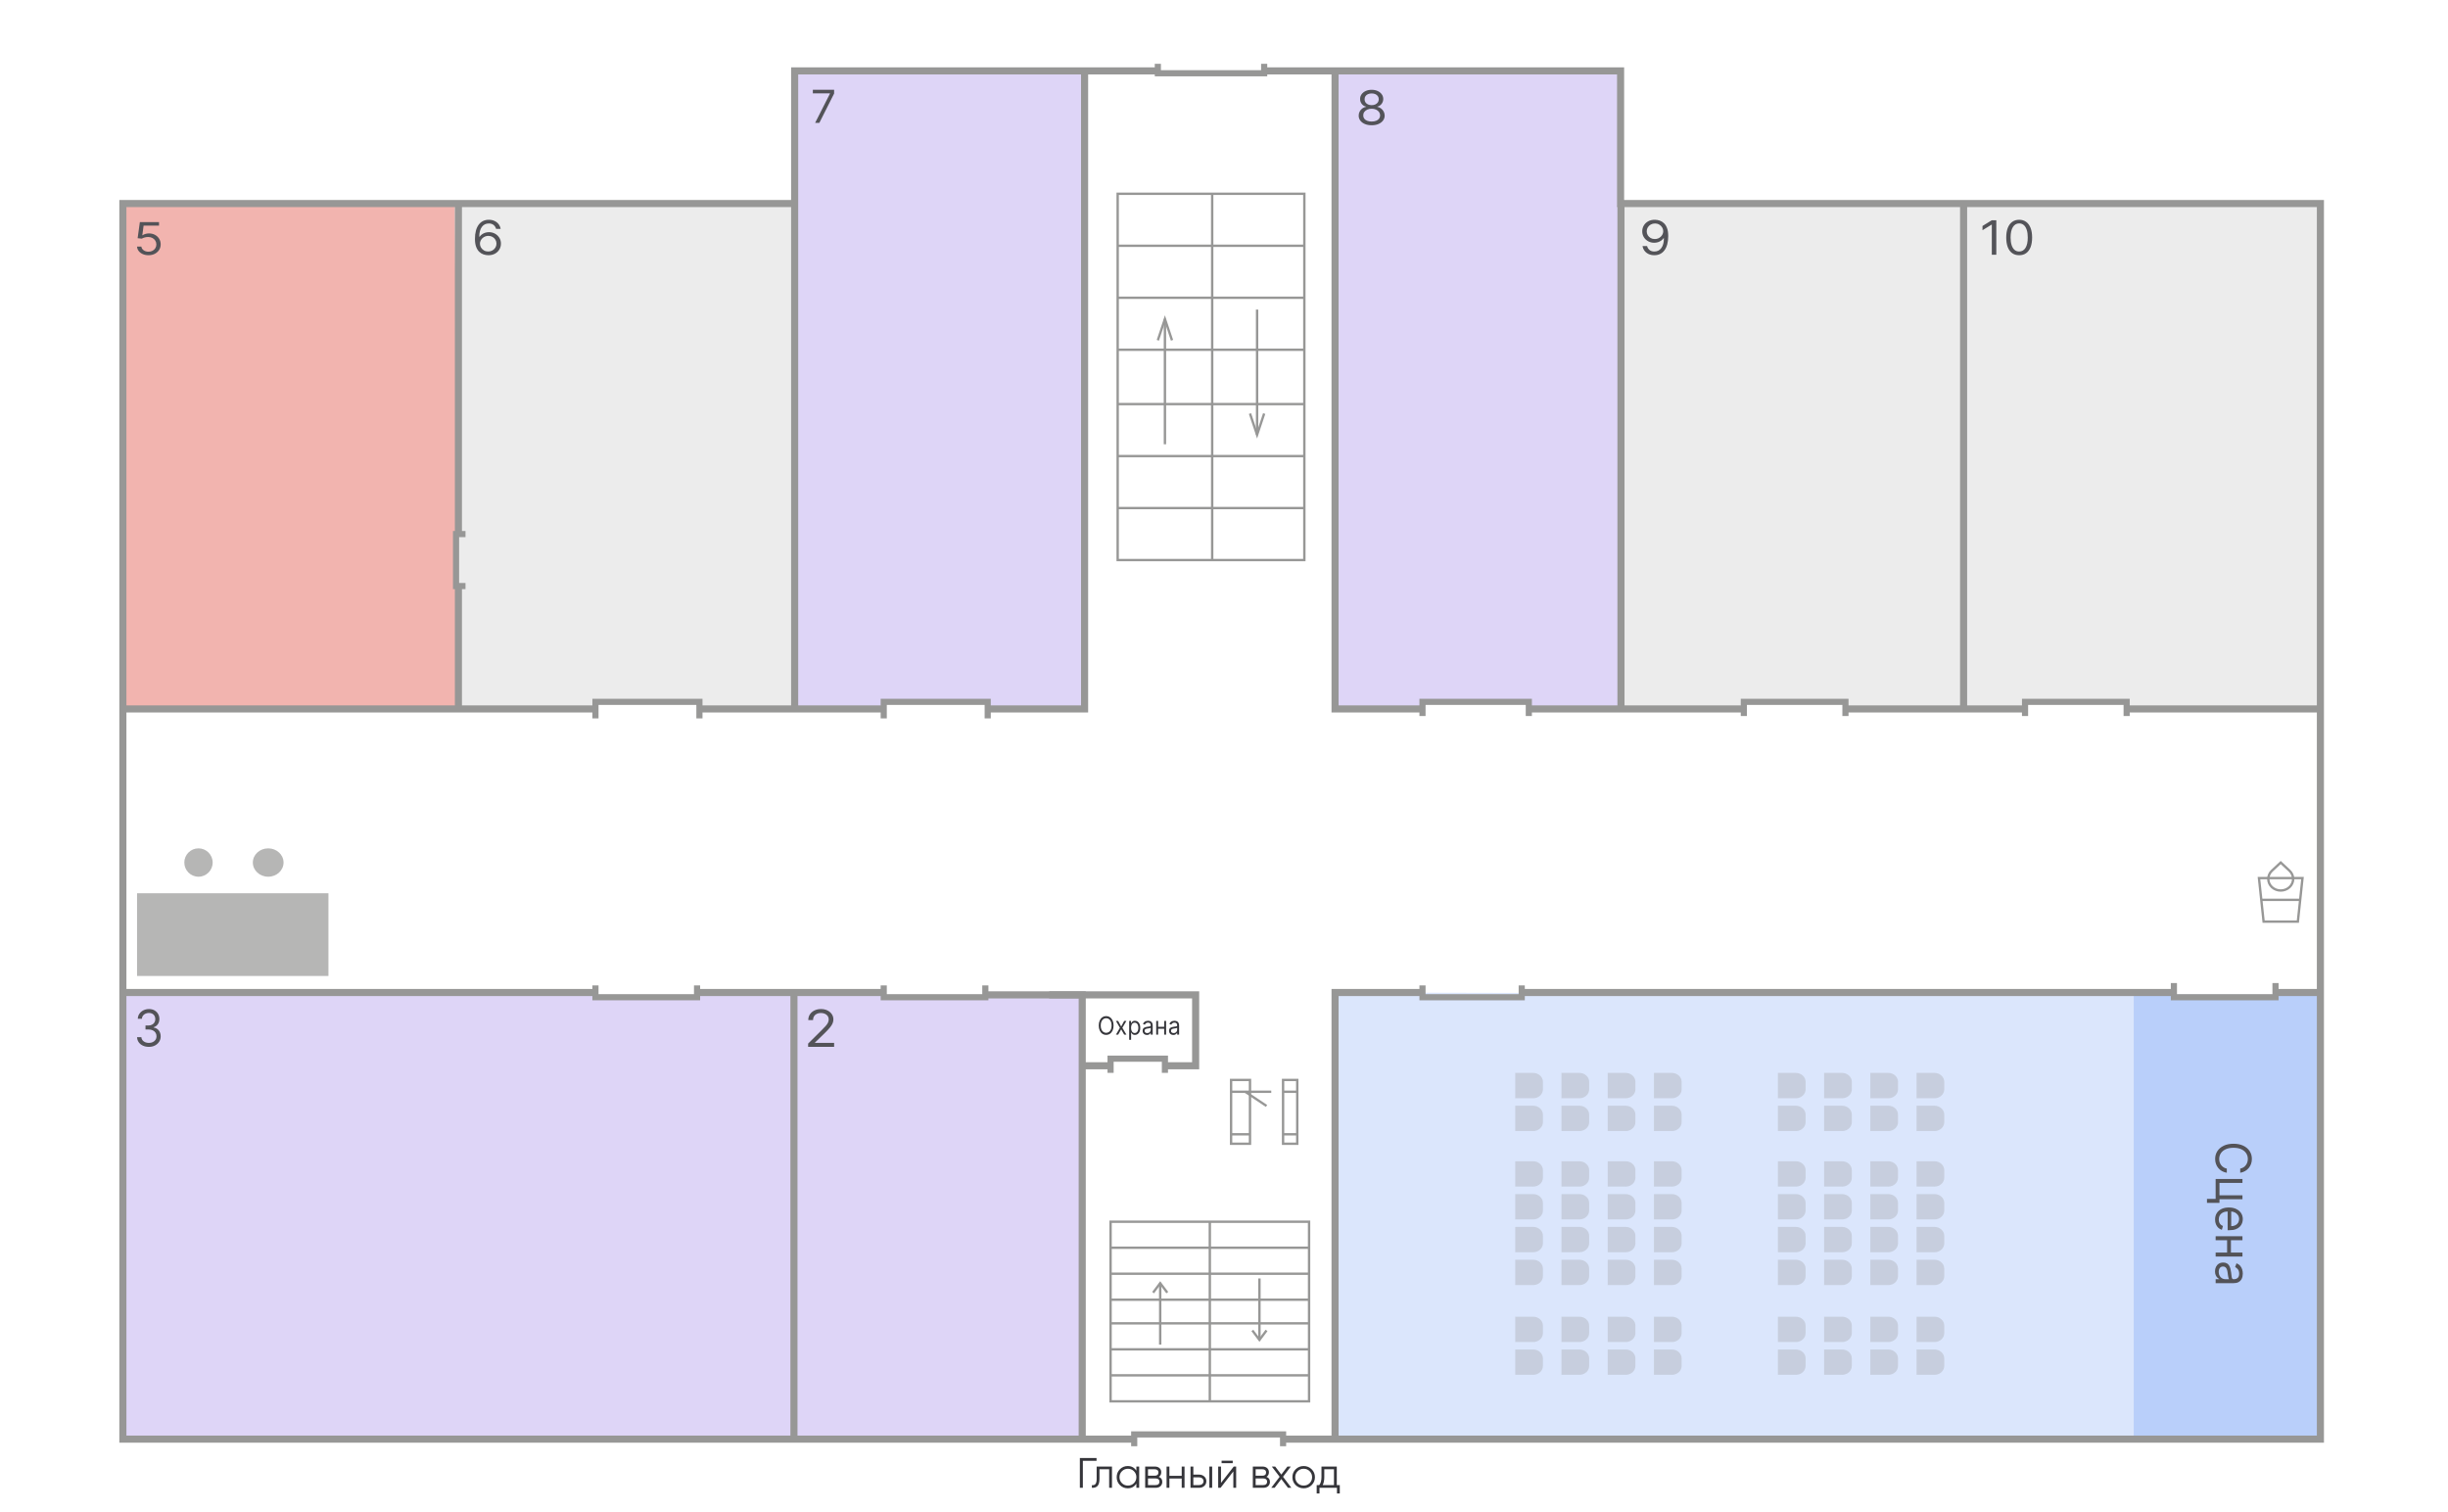 <svg width="1036" height="640" viewBox="0 0 1036 640" fill="none" xmlns="http://www.w3.org/2000/svg">
<path d="M1036 0H0V640H1036V0Z" fill="white"/>
<path opacity="0.6" d="M192.5 87H52V300H194L192.5 87Z" fill="#E9827A"/>
<path opacity="0.5" fill-rule="evenodd" clip-rule="evenodd" d="M565 420L566.5 609L982 610V421L565 420Z" fill="#B9CFFA"/>
<path opacity="0.7" d="M685 30H564L565.5 299H602V297H646.5V299H686.5L685 30Z" fill="#D1C4F4"/>
<path opacity="0.7" d="M459 30H336V299.5H374V297H418V299.5H459V30Z" fill="#D1C4F4"/>
<path opacity="0.7" d="M458 421H52V610H458V421Z" fill="#D1C4F4"/>
<path opacity="0.6" d="M336 87C336 87 197 87 194 87C191 87 194 299.5 194 299.5H251.5V297.5L295.5 298V301H336V87Z" fill="#E0E0DF"/>
<path opacity="0.6" d="M981 87H685L686 299.5H738V297H780.5V300.5H856.5V297H900V300.5H981.5L981 87Z" fill="#E0E0DF"/>
<path d="M981 421H903V609H981V421Z" fill="#B9CFFA"/>
<path d="M194 248V300" stroke="#979796" stroke-width="3" stroke-miterlimit="10"/>
<path d="M644 420H920" stroke="#979796" stroke-width="3" stroke-miterlimit="10"/>
<path d="M962 420H982" stroke="#979796" stroke-width="3" stroke-miterlimit="10"/>
<path d="M374 420H295.5" stroke="#979796" stroke-width="3" stroke-miterlimit="10"/>
<path d="M252.5 420H52" stroke="#979796" stroke-width="3" stroke-miterlimit="10"/>
<path d="M831 300V87" stroke="#979796" stroke-width="3" stroke-miterlimit="10"/>
<path d="M336 420V609" stroke="#979796" stroke-width="3" stroke-miterlimit="10"/>
<path d="M535 27V31H490V27" stroke="#979796" stroke-width="2.6" stroke-miterlimit="10"/>
<path d="M480 612V607H543V612" stroke="#979796" stroke-width="2.6" stroke-miterlimit="10"/>
<path d="M374 304L374 297L418 297L418 304" stroke="#979796" stroke-width="2.6" stroke-miterlimit="10"/>
<path d="M602 303L602 297L647 297L647 303" stroke="#979796" stroke-width="2.6" stroke-miterlimit="10"/>
<path d="M644 417V422H602V417" stroke="#979796" stroke-width="2.6" stroke-miterlimit="10"/>
<path d="M417 417V422H374V417" stroke="#979796" stroke-width="2.6" stroke-miterlimit="10"/>
<path d="M295 417V422H252V417" stroke="#979796" stroke-width="2.6" stroke-miterlimit="10"/>
<path d="M963 416L963 422L920 422L920 416" stroke="#979796" stroke-width="2.6" stroke-miterlimit="10"/>
<path d="M738 303L738 297L781 297L781 303" stroke="#979796" stroke-width="2.6" stroke-miterlimit="10"/>
<path d="M857 303L857 297L900 297L900 303" stroke="#979796" stroke-width="2.6" stroke-miterlimit="10"/>
<path d="M252 304L252 297L296 297L296 304" stroke="#979796" stroke-width="2.6" stroke-miterlimit="10"/>
<path d="M197 248L193 248L193 226L197 226" stroke="#979796" stroke-width="2.6" stroke-miterlimit="10"/>
<path d="M194 227V87" stroke="#979796" stroke-width="3" stroke-miterlimit="10"/>
<path d="M459 30V300H418" stroke="#979796" stroke-width="3" stroke-miterlimit="10"/>
<path d="M252 300H52" stroke="#979796" stroke-width="3" stroke-miterlimit="10"/>
<path d="M374 300H296" stroke="#979796" stroke-width="3" stroke-miterlimit="10"/>
<path d="M565 30V300H602" stroke="#979796" stroke-width="3" stroke-miterlimit="10"/>
<path d="M983 300H901" stroke="#979796" stroke-width="3" stroke-miterlimit="10"/>
<path d="M857 300H781" stroke="#979796" stroke-width="3" stroke-miterlimit="10"/>
<path d="M738 300H647" stroke="#979796" stroke-width="3" stroke-miterlimit="10"/>
<path d="M686 87V300" stroke="#979796" stroke-width="3" stroke-miterlimit="10"/>
<path d="M458 610V421H417" stroke="#979796" stroke-width="3" stroke-miterlimit="10"/>
<path d="M565 609V420H602" stroke="#979796" stroke-width="3" stroke-miterlimit="10"/>
<path d="M493.5 451H506V421H507.5H444" stroke="#979796" stroke-width="3" stroke-miterlimit="10"/>
<path d="M469.5 451H458" stroke="#979796" stroke-width="3" stroke-miterlimit="10"/>
<path d="M470 454L470 448L493 448L493 454" stroke="#979796" stroke-width="2.6" stroke-miterlimit="10"/>
<path d="M535 30H685.838V86.13H982V609H543" stroke="#979796" stroke-width="3" stroke-miterlimit="10"/>
<path d="M479.068 609H52V86.13H336.298M336.298 86.13V30H489.5M336.298 86.13V300" stroke="#979796" stroke-width="3" stroke-miterlimit="10"/>
<path d="M62.848 108C61.953 108 61.148 107.843 60.431 107.528C59.715 107.213 59.141 106.782 58.709 106.233C58.277 105.685 58.041 105.06 58 104.358H59.829C59.9 104.983 60.221 105.5 60.79 105.909C61.364 106.314 62.05 106.516 62.848 106.516C63.488 106.516 64.057 106.384 64.555 106.118C65.058 105.853 65.452 105.489 65.736 105.026C66.026 104.558 66.171 104.03 66.171 103.441C66.171 102.839 66.021 102.301 65.721 101.829C65.426 101.353 65.02 100.977 64.502 100.703C63.983 100.429 63.391 100.29 62.726 100.285C62.248 100.281 61.758 100.346 61.255 100.481C60.751 100.611 60.337 100.78 60.012 100.986L58.244 100.798L59.189 94H67.299V95.484H60.774L60.226 99.557H60.317C60.637 99.332 61.039 99.145 61.521 98.997C62.004 98.849 62.507 98.775 63.03 98.775C63.986 98.775 64.837 98.977 65.584 99.381C66.336 99.782 66.925 100.33 67.352 101.027C67.784 101.724 68 102.52 68 103.414C68 104.295 67.776 105.082 67.329 105.775C66.887 106.462 66.277 107.006 65.5 107.406C64.723 107.802 63.838 108 62.848 108Z" fill="#535358"/>
<path d="M206.61 108C205.949 107.99 205.287 107.876 204.624 107.657C203.963 107.439 203.359 107.07 202.813 106.552C202.267 106.03 201.828 105.324 201.497 104.435C201.165 103.542 201 102.42 201 101.07C201 99.777 201.135 98.632 201.403 97.634C201.67 96.631 202.06 95.788 202.569 95.103C203.078 94.414 203.693 93.891 204.412 93.535C205.136 93.178 205.954 93 206.863 93C207.766 93 208.57 93.164 209.274 93.492C209.983 93.815 210.561 94.267 211.007 94.847C211.454 95.426 211.743 96.094 211.873 96.85H209.951C209.773 96.194 209.426 95.65 208.91 95.217C208.396 94.785 207.714 94.568 206.863 94.568C205.612 94.568 204.627 95.06 203.909 96.044C203.194 97.028 202.833 98.409 202.829 100.186H202.954C203.249 99.782 203.598 99.438 204.002 99.152C204.412 98.862 204.865 98.639 205.358 98.482C205.851 98.326 206.374 98.247 206.925 98.247C207.849 98.247 208.696 98.456 209.462 98.874C210.23 99.288 210.844 99.861 211.306 100.593C211.769 101.32 212 102.154 212 103.095C212 103.998 211.776 104.825 211.33 105.576C210.883 106.322 210.256 106.916 209.447 107.358C208.643 107.795 207.698 108.009 206.61 108ZM206.61 106.431C207.273 106.431 207.865 106.281 208.391 105.982C208.922 105.683 209.339 105.281 209.644 104.777C209.954 104.274 210.108 103.713 210.108 103.095C210.108 102.491 209.958 101.942 209.659 101.448C209.366 100.949 208.958 100.552 208.439 100.257C207.924 99.963 207.335 99.815 206.673 99.815C206.174 99.815 205.71 99.906 205.279 100.086C204.849 100.262 204.471 100.505 204.144 100.814C203.824 101.122 203.572 101.476 203.388 101.876C203.204 102.27 203.112 102.686 203.112 103.123C203.112 103.703 203.262 104.245 203.561 104.749C203.865 105.253 204.281 105.659 204.806 105.968C205.336 106.277 205.939 106.431 206.61 106.431Z" fill="#535358"/>
<path d="M344.96 52L351.244 39.613V39.504H344V38H353V39.586L346.744 52H344.96Z" fill="#535358"/>
<path d="M580.501 53C579.415 53 578.456 52.827 577.624 52.48C576.797 52.128 576.152 51.645 575.688 51.032C575.225 50.414 574.996 49.711 575 48.922C574.996 48.304 575.13 47.734 575.404 47.211C575.678 46.684 576.051 46.244 576.526 45.892C577.006 45.536 577.539 45.31 578.13 45.215V45.129C577.355 44.949 576.739 44.557 576.28 43.953C575.822 43.344 575.596 42.653 575.601 41.878C575.596 41.137 575.805 40.474 576.226 39.889C576.647 39.305 577.226 38.844 577.963 38.506C578.707 38.169 579.552 38 580.501 38C581.438 38 582.276 38.169 583.012 38.506C583.751 38.844 584.33 39.305 584.751 39.889C585.178 40.474 585.394 41.137 585.399 41.878C585.394 42.653 585.159 43.344 584.697 43.953C584.238 44.557 583.63 44.949 582.871 45.129V45.215C583.455 45.31 583.983 45.536 584.451 45.892C584.92 46.244 585.294 46.684 585.573 47.211C585.852 47.734 585.994 48.304 586 48.922C585.994 49.711 585.758 50.414 585.289 51.032C584.825 51.645 584.18 52.128 583.353 52.48C582.531 52.827 581.581 53 580.501 53ZM580.501 51.432C581.232 51.432 581.865 51.325 582.397 51.111C582.929 50.897 583.34 50.595 583.63 50.205C583.919 49.816 584.066 49.359 584.072 48.837C584.066 48.285 583.908 47.798 583.598 47.375C583.286 46.952 582.863 46.619 582.326 46.377C581.794 46.135 581.186 46.013 580.501 46.013C579.81 46.013 579.194 46.135 578.651 46.377C578.115 46.619 577.689 46.952 577.379 47.375C577.073 47.798 576.924 48.285 576.929 48.837C576.924 49.359 577.063 49.816 577.347 50.205C577.637 50.595 578.051 50.897 578.587 51.111C579.125 51.325 579.763 51.432 580.501 51.432ZM580.501 44.502C581.079 44.502 581.594 44.397 582.041 44.188C582.493 43.979 582.85 43.687 583.108 43.311C583.366 42.936 583.497 42.496 583.503 41.992C583.497 41.498 583.369 41.068 583.116 40.702C582.863 40.331 582.512 40.046 582.065 39.846C581.617 39.642 581.095 39.54 580.501 39.54C579.894 39.54 579.365 39.642 578.912 39.846C578.459 40.046 578.109 40.331 577.861 40.702C577.614 41.068 577.492 41.498 577.497 41.992C577.492 42.496 577.616 42.936 577.869 43.311C578.128 43.687 578.482 43.979 578.936 44.188C579.389 44.397 579.91 44.502 580.501 44.502Z" fill="#535358"/>
<path d="M700.389 93.001C701.052 93.005 701.714 93.119 702.375 93.343C703.038 93.566 703.642 93.937 704.188 94.455C704.735 94.968 705.173 95.669 705.504 96.558C705.835 97.447 706 98.561 706 99.901C706 101.199 705.863 102.351 705.59 103.359C705.323 104.362 704.933 105.208 704.424 105.897C703.919 106.586 703.305 107.109 702.581 107.465C701.86 107.822 701.046 108 700.138 108C699.233 108 698.428 107.838 697.718 107.515C697.015 107.187 696.436 106.733 695.985 106.154C695.538 105.569 695.252 104.892 695.125 104.122H697.049C697.222 104.792 697.567 105.346 698.081 105.783C698.601 106.215 699.286 106.432 700.138 106.432C701.383 106.432 702.365 105.94 703.084 104.956C703.81 103.972 704.172 102.582 704.172 100.785H704.046C703.751 101.185 703.402 101.529 702.998 101.819C702.594 102.109 702.144 102.332 701.65 102.489C701.157 102.646 700.631 102.724 700.074 102.724C699.15 102.724 698.301 102.518 697.529 102.104C696.763 101.686 696.147 101.113 695.686 100.386C695.229 99.654 695 98.818 695 97.877C695 96.983 695.22 96.166 695.661 95.425C696.109 94.678 696.733 94.084 697.536 93.642C698.346 93.2 699.296 92.987 700.389 93.001ZM700.389 94.569C699.728 94.569 699.131 94.719 698.601 95.018C698.076 95.313 697.657 95.712 697.348 96.216C697.043 96.715 696.891 97.269 696.891 97.877C696.891 98.485 697.038 99.039 697.332 99.538C697.631 100.032 698.038 100.427 698.553 100.721C699.074 101.011 699.665 101.156 700.326 101.156C700.825 101.156 701.291 101.068 701.721 100.892C702.152 100.712 702.527 100.467 702.848 100.158C703.174 99.844 703.429 99.49 703.613 99.096C703.796 98.697 703.888 98.281 703.888 97.848C703.888 97.278 703.735 96.743 703.432 96.244C703.131 95.745 702.717 95.341 702.187 95.032C701.66 94.724 701.062 94.569 700.389 94.569Z" fill="#535358"/>
<path d="M844.847 93.2V107.8H842.939V95.053H842.848L839 97.42V95.624L842.939 93.2H844.847ZM854.521 108C853.361 108 852.374 107.708 851.558 107.123C850.742 106.534 850.119 105.681 849.687 104.564C849.258 103.442 849.042 102.087 849.042 100.5C849.042 98.922 849.258 97.575 849.687 96.458C850.124 95.336 850.75 94.481 851.566 93.891C852.386 93.297 853.372 93 854.521 93C855.669 93 856.652 93.297 857.468 93.891C858.288 94.481 858.915 95.336 859.346 96.458C859.782 97.575 860 98.922 860 100.5C860 102.087 859.784 103.442 859.354 104.564C858.923 105.681 858.3 106.534 857.484 107.123C856.668 107.708 855.681 108 854.521 108ZM854.521 106.431C855.669 106.431 856.562 105.918 857.199 104.892C857.835 103.865 858.153 102.401 858.153 100.5C858.153 99.236 858.007 98.159 857.714 97.27C857.427 96.382 857.012 95.704 856.467 95.239C855.929 94.773 855.28 94.54 854.521 94.54C853.382 94.54 852.492 95.06 851.85 96.101C851.21 97.137 850.888 98.604 850.888 100.5C850.888 101.764 851.033 102.838 851.319 103.722C851.607 104.606 852.02 105.279 852.559 105.74C853.102 106.201 853.757 106.431 854.521 106.431Z" fill="#535358"/>
<path d="M63.014 443C62.063 443 61.216 442.828 60.471 442.482C59.731 442.138 59.143 441.659 58.706 441.046C58.274 440.427 58.038 439.71 58 438.894H59.816C59.854 439.395 60.017 439.829 60.305 440.194C60.594 440.554 60.971 440.832 61.437 441.031C61.903 441.228 62.419 441.326 62.986 441.326C63.62 441.326 64.182 441.21 64.671 440.977C65.161 440.744 65.546 440.419 65.824 440.004C66.103 439.588 66.242 439.106 66.242 438.559C66.242 437.986 66.108 437.481 65.839 437.045C65.57 436.604 65.176 436.26 64.657 436.012C64.138 435.763 63.504 435.638 62.755 435.638H61.573V433.966H62.755C63.341 433.966 63.855 433.854 64.297 433.63C64.744 433.408 65.092 433.093 65.341 432.688C65.596 432.283 65.723 431.806 65.723 431.259C65.723 430.731 65.613 430.272 65.392 429.882C65.171 429.491 64.859 429.187 64.455 428.969C64.057 428.751 63.586 428.642 63.043 428.642C62.534 428.642 62.054 428.742 61.602 428.939C61.156 429.131 60.791 429.413 60.507 429.782C60.224 430.147 60.07 430.589 60.046 431.106H58.317C58.346 430.29 58.579 429.576 59.016 428.962C59.453 428.343 60.024 427.862 60.73 427.516C61.441 427.172 62.222 427 63.072 427C63.985 427 64.768 427.194 65.421 427.586C66.074 427.97 66.576 428.481 66.927 429.113C67.277 429.748 67.452 430.432 67.452 431.167C67.452 432.044 67.234 432.792 66.797 433.41C66.365 434.029 65.776 434.457 65.032 434.696V434.817C65.964 434.979 66.691 435.398 67.215 436.073C67.738 436.742 68 437.57 68 438.559C68 439.406 67.782 440.166 67.344 440.841C66.912 441.51 66.321 442.037 65.572 442.421C64.823 442.807 63.97 443 63.014 443Z" fill="#535358"/>
<path d="M342 443V441.612L347.755 435.909C348.431 435.241 348.987 434.66 349.423 434.167C349.862 433.669 350.185 433.201 350.394 432.765C350.61 432.323 350.718 431.86 350.718 431.377C350.718 430.822 350.57 430.341 350.275 429.936C349.986 429.53 349.588 429.216 349.083 428.996C348.578 428.775 348.011 428.664 347.38 428.664C346.711 428.664 346.127 428.79 345.626 429.042C345.132 429.288 344.75 429.635 344.477 430.083C344.211 430.53 344.077 431.053 344.077 431.655H342.067C342.067 430.73 342.303 429.918 342.774 429.219C343.246 428.52 343.886 427.976 344.699 427.585C345.516 427.195 346.433 427 347.449 427C348.471 427 349.375 427.195 350.165 427.585C350.954 427.976 351.572 428.502 352.021 429.166C352.469 429.828 352.694 430.565 352.694 431.377C352.694 431.957 352.577 432.526 352.344 433.081C352.118 433.63 351.72 434.244 351.153 434.922C350.59 435.596 349.81 436.417 348.811 437.389L344.894 441.18V441.304H353V443H342Z" fill="#535358"/>
<path d="M948.066 496.281V494.519C948.593 494.414 949.055 494.232 949.455 493.971C949.854 493.715 950.188 493.402 950.459 493.033C950.735 492.668 950.941 492.263 951.08 491.817C951.218 491.373 951.287 490.908 951.287 490.425C951.287 489.543 951.055 488.745 950.592 488.029C950.13 487.319 949.448 486.753 948.546 486.33C947.644 485.914 946.539 485.705 945.228 485.705C943.919 485.705 942.812 485.914 941.912 486.33C941.01 486.753 940.328 487.319 939.865 488.029C939.402 488.745 939.171 489.543 939.171 490.425C939.171 490.908 939.24 491.373 939.377 491.817C939.515 492.263 939.72 492.668 939.991 493.033C940.267 493.402 940.604 493.715 941.003 493.971C941.406 494.232 941.87 494.414 942.392 494.519V496.281C941.618 496.148 940.926 495.906 940.316 495.556C939.705 495.205 939.186 494.769 938.757 494.248C938.334 493.726 938.011 493.141 937.789 492.493C937.567 491.849 937.456 491.159 937.456 490.425C937.456 489.184 937.772 488.08 938.403 487.112C939.032 486.146 939.929 485.386 941.091 484.831C942.254 484.278 943.633 484 945.228 484C946.824 484 948.203 484.278 949.365 484.831C950.528 485.386 951.424 486.146 952.055 487.112C952.686 488.08 953 489.184 953 490.425C953 491.159 952.889 491.849 952.668 492.493C952.446 493.141 952.121 493.726 951.692 494.248C951.269 494.769 950.753 495.205 950.142 495.556C949.535 495.906 948.844 496.148 948.066 496.281ZM949.011 507.487H939.289V509.021H934V507.345H937.664V498.901H949.011V500.579H939.289V505.809H949.011V507.487ZM937.427 516.065C937.427 515.013 937.668 514.105 938.151 513.342C938.639 512.585 939.318 511.999 940.19 511.588C941.067 511.179 942.086 510.976 943.249 510.976C944.411 510.976 945.436 511.179 946.321 511.588C947.214 511.999 947.908 512.572 948.406 513.307C948.907 514.047 949.159 514.909 949.159 515.895C949.159 516.463 949.061 517.024 948.864 517.578C948.666 518.133 948.346 518.637 947.903 519.093C947.465 519.547 946.884 519.91 946.16 520.179C945.436 520.449 944.545 520.584 943.485 520.584H942.746V512.17H944.254V518.879C944.894 518.879 945.465 518.755 945.967 518.509C946.47 518.268 946.866 517.922 947.157 517.472C947.447 517.027 947.593 516.5 947.593 515.895C947.593 515.225 947.42 514.648 947.075 514.159C946.735 513.677 946.292 513.305 945.746 513.044C945.199 512.783 944.614 512.654 943.988 512.654H942.982C942.126 512.654 941.4 512.795 940.804 513.079C940.212 513.368 939.762 513.769 939.452 514.281C939.146 514.792 938.993 515.388 938.993 516.065C938.993 516.505 939.058 516.904 939.186 517.259C939.318 517.618 939.515 517.929 939.777 518.19C940.042 518.451 940.372 518.652 940.766 518.793L940.294 520.414C939.723 520.243 939.22 519.956 938.787 519.554C938.358 519.151 938.023 518.654 937.781 518.062C937.545 517.469 937.427 516.804 937.427 516.065ZM944.135 530.441H942.51V524.415H944.135V530.441ZM949.011 524.813H937.664V523.136H949.011V524.813ZM949.011 531.721H937.664V530.045H949.011V531.721ZM937.397 537.997C937.397 537.304 937.533 536.677 937.804 536.114C938.079 535.55 938.476 535.102 938.993 534.77C939.515 534.438 940.146 534.272 940.885 534.272C941.534 534.272 942.062 534.395 942.466 534.642C942.874 534.888 943.194 535.218 943.426 535.63C943.658 536.042 943.83 536.498 943.943 536.994C944.061 537.496 944.155 538.001 944.224 538.508C944.313 539.172 944.379 539.71 944.423 540.121C944.473 540.539 944.554 540.842 944.667 541.031C944.781 541.226 944.977 541.323 945.258 541.323H945.317C946.046 541.323 946.613 541.131 947.017 540.747C947.42 540.367 947.622 539.792 947.622 539.02C947.622 538.22 947.44 537.591 947.075 537.137C946.711 536.682 946.322 536.361 945.909 536.177L946.499 534.585C947.188 534.87 947.726 535.249 948.11 535.722C948.499 536.201 948.77 536.722 948.922 537.286C949.08 537.854 949.159 538.413 949.159 538.963C949.159 539.313 949.115 539.716 949.026 540.172C948.942 540.631 948.767 541.074 948.501 541.501C948.236 541.931 947.834 542.289 947.298 542.573C946.761 542.857 946.041 543 945.141 543H937.664V541.323H939.201V541.238C938.954 541.123 938.69 540.934 938.41 540.668C938.129 540.404 937.891 540.051 937.694 539.61C937.496 539.169 937.397 538.631 937.397 537.997ZM938.964 538.252C938.964 538.916 939.1 539.475 939.371 539.929C939.642 540.389 939.991 540.736 940.42 540.968C940.848 541.204 941.299 541.323 941.772 541.323H943.367C943.279 541.252 943.197 541.095 943.124 540.854C943.054 540.616 942.993 540.341 942.939 540.029C942.889 539.722 942.845 539.421 942.806 539.126C942.771 538.837 942.741 538.602 942.717 538.423C942.657 537.988 942.562 537.579 942.428 537.201C942.3 536.826 942.106 536.524 941.845 536.291C941.588 536.063 941.239 535.95 940.796 535.95C940.19 535.95 939.732 536.166 939.422 536.596C939.116 537.032 938.964 537.584 938.964 538.252Z" fill="#535358"/>
<path d="M464.063 617V618.186H458.267V629.589H457V617H464.063ZM470.593 620.597V629.589H469.397V621.747H465.305V625.759C465.305 627.256 465.014 628.288 464.436 628.851C463.869 629.415 463.084 629.66 462.082 629.589V628.474C462.768 628.545 463.276 628.384 463.602 627.989C463.94 627.592 464.109 626.849 464.109 625.759V620.597H470.593ZM480.913 620.597H482.108V629.589H480.913V627.827C480.079 629.145 478.86 629.805 477.254 629.805C475.962 629.805 474.857 629.349 473.939 628.437C473.034 627.528 472.582 626.413 472.582 625.092C472.582 623.774 473.034 622.659 473.939 621.747C474.857 620.837 475.962 620.382 477.254 620.382C478.86 620.382 480.079 621.041 480.913 622.36V620.597ZM474.81 627.629C475.498 628.312 476.343 628.653 477.345 628.653C478.347 628.653 479.193 628.312 479.881 627.629C480.568 626.933 480.913 626.087 480.913 625.092C480.913 624.097 480.568 623.259 479.881 622.575C479.193 621.879 478.347 621.531 477.345 621.531C476.343 621.531 475.498 621.879 474.81 622.575C474.121 623.259 473.776 624.097 473.776 625.092C473.776 626.087 474.121 626.933 474.81 627.629ZM490.399 624.967C491.388 625.327 491.884 626.028 491.884 627.072C491.884 627.802 491.635 628.408 491.141 628.888C490.658 629.356 489.957 629.589 489.039 629.589H484.639V620.597H488.678C489.559 620.597 490.241 620.825 490.724 621.281C491.208 621.725 491.448 622.299 491.448 623.007C491.448 623.906 491.099 624.56 490.399 624.967ZM488.678 621.747H485.834V624.482H488.678C489.728 624.482 490.253 624.014 490.253 623.078C490.253 622.659 490.115 622.335 489.836 622.107C489.572 621.867 489.185 621.747 488.678 621.747ZM489.039 628.437C489.572 628.437 489.976 628.312 490.253 628.06C490.544 627.809 490.688 627.455 490.688 626.999C490.688 626.58 490.544 626.251 490.253 626.011C489.976 625.759 489.572 625.633 489.039 625.633H485.834V628.437H489.039ZM500.105 620.597H501.301V629.589H500.105V625.668H494.89V629.589H493.694V620.597H494.89V624.518H500.105V620.597ZM507.506 624.014C508.35 624.014 509.063 624.278 509.643 624.805C510.233 625.32 510.529 625.986 510.529 626.802C510.529 627.616 510.233 628.288 509.643 628.817C509.063 629.332 508.35 629.589 507.506 629.589H503.829V620.597H505.024V624.014H507.506ZM511.798 620.597H512.992V629.589H511.798V620.597ZM507.506 628.437C508.012 628.437 508.441 628.288 508.792 627.989C509.153 627.689 509.335 627.293 509.335 626.802C509.335 626.31 509.153 625.915 508.792 625.614C508.441 625.315 508.012 625.165 507.506 625.165H505.024V628.437H507.506ZM516.986 619.159V618.115H521.695V619.159H516.986ZM522.129 620.597H523.144V629.589H521.949V622.666L516.552 629.589H515.538V620.597H516.732V627.521L522.129 620.597ZM535.959 624.967C536.949 625.327 537.443 626.028 537.443 627.072C537.443 627.802 537.196 628.408 536.7 628.888C536.219 629.356 535.518 629.589 534.6 629.589H530.2V620.597H534.237C535.118 620.597 535.802 620.825 536.285 621.281C536.767 621.725 537.009 622.299 537.009 623.007C537.009 623.906 536.658 624.56 535.959 624.967ZM534.237 621.747H531.394V624.482H534.237C535.288 624.482 535.814 624.014 535.814 623.078C535.814 622.659 535.676 622.335 535.397 622.107C535.131 621.867 534.745 621.747 534.237 621.747ZM534.6 628.437C535.131 628.437 535.535 628.312 535.814 628.06C536.103 627.809 536.248 627.455 536.248 626.999C536.248 626.58 536.103 626.251 535.814 626.011C535.535 625.759 535.131 625.633 534.6 625.633H531.394V628.437H534.6ZM546.508 629.589H545.077L542.252 625.884L539.426 629.589H537.995L541.546 624.931L538.231 620.597H539.661L542.252 623.996L544.841 620.597H546.272L542.977 624.931L546.508 629.589ZM555.085 628.457C554.167 629.356 553.044 629.805 551.716 629.805C550.388 629.805 549.26 629.356 548.33 628.457C547.412 627.545 546.953 626.423 546.953 625.092C546.953 623.762 547.412 622.647 548.33 621.747C549.26 620.837 550.388 620.382 551.716 620.382C553.044 620.382 554.167 620.837 555.085 621.747C556.015 622.647 556.479 623.762 556.479 625.092C556.479 626.423 556.015 627.545 555.085 628.457ZM549.181 627.629C549.87 628.312 550.714 628.653 551.716 628.653C552.718 628.653 553.564 628.312 554.253 627.629C554.939 626.933 555.284 626.087 555.284 625.092C555.284 624.097 554.939 623.259 554.253 622.575C553.564 621.879 552.718 621.531 551.716 621.531C550.714 621.531 549.87 621.879 549.181 622.575C548.493 623.259 548.148 624.097 548.148 625.092C548.148 626.087 548.493 626.933 549.181 627.629ZM565.734 628.437H567V632H565.805V629.589H558.417V632H557.22V628.437H558.325C558.94 627.636 559.249 626.501 559.249 625.038V620.597H565.734V628.437ZM559.774 628.437H564.537V621.747H560.445V625.038C560.445 626.418 560.221 627.55 559.774 628.437Z" fill="#35353A"/>
<path d="M471.265 433.967C471.265 434.781 471.13 435.485 470.859 436.079C470.589 436.671 470.218 437.129 469.748 437.451C469.276 437.772 468.737 437.934 468.132 437.934C467.527 437.934 466.989 437.772 466.518 437.451C466.046 437.129 465.676 436.671 465.405 436.079C465.135 435.485 465 434.781 465 433.967C465 433.152 465.135 432.449 465.405 431.855C465.676 431.262 466.046 430.805 466.518 430.483C466.989 430.161 467.527 430 468.132 430C468.737 430 469.276 430.161 469.748 430.483C470.218 430.805 470.589 431.262 470.859 431.855C471.13 432.449 471.265 433.152 471.265 433.967ZM470.434 433.967C470.434 433.299 470.331 432.734 470.125 432.274C469.922 431.814 469.646 431.466 469.297 431.23C468.95 430.993 468.562 430.875 468.132 430.875C467.702 430.875 467.313 430.993 466.964 431.23C466.617 431.466 466.341 431.814 466.136 432.274C465.933 432.734 465.831 433.299 465.831 433.967C465.831 434.635 465.933 435.2 466.136 435.66C466.341 436.12 466.617 436.468 466.964 436.704C467.313 436.94 467.702 437.059 468.132 437.059C468.562 437.059 468.95 436.94 469.297 436.704C469.646 436.468 469.922 436.12 470.125 435.66C470.331 435.2 470.434 434.635 470.434 433.967ZM473.209 432.036L474.484 434.404L475.759 432.036L476.702 432.036L474.983 434.932L476.702 437.828L475.759 437.828L474.484 435.581L473.209 437.828L472.266 437.828L473.957 434.932L472.266 432.036L473.209 432.036ZM477.869 440V432.036L478.659 432.036V432.956L478.756 432.956C478.816 432.856 478.899 432.728 479.005 432.571C479.114 432.413 479.269 432.273 479.47 432.149C479.673 432.024 479.948 431.961 480.295 431.961C480.742 431.961 481.138 432.083 481.48 432.327C481.822 432.57 482.089 432.916 482.28 433.364C482.472 433.811 482.568 434.339 482.568 434.947C482.568 435.56 482.472 436.092 482.28 436.542C482.089 436.99 481.823 437.337 481.483 437.583C481.143 437.827 480.752 437.949 480.308 437.949C479.966 437.949 479.692 437.887 479.487 437.764C479.281 437.639 479.124 437.496 479.012 437.338C478.902 437.177 478.816 437.044 478.756 436.938L478.687 436.938V440L477.869 440ZM478.673 434.932C478.673 435.37 478.732 435.756 478.85 436.09C478.968 436.421 479.139 436.682 479.365 436.87C479.592 437.056 479.87 437.15 480.198 437.15C480.54 437.15 480.825 437.051 481.053 436.855C481.285 436.657 481.457 436.39 481.573 436.056C481.69 435.719 481.75 435.344 481.75 434.932C481.75 434.525 481.693 434.158 481.577 433.831C481.464 433.501 481.292 433.241 481.06 433.051C480.832 432.857 480.544 432.76 480.198 432.76C479.865 432.76 479.586 432.852 479.359 433.035C479.133 433.216 478.961 433.47 478.846 433.797C478.73 434.121 478.673 434.5 478.673 434.932ZM485.381 437.964C485.044 437.964 484.738 437.895 484.463 437.757C484.188 437.616 483.97 437.413 483.809 437.15C483.647 436.883 483.566 436.561 483.566 436.184C483.566 435.852 483.626 435.583 483.746 435.377C483.866 435.169 484.027 435.005 484.228 434.887C484.429 434.769 484.65 434.681 484.893 434.623C485.138 434.562 485.384 434.515 485.631 434.48C485.954 434.435 486.216 434.4 486.418 434.378C486.621 434.352 486.769 434.311 486.862 434.254C486.956 434.196 487.003 434.095 487.003 433.952V433.921C487.003 433.55 486.91 433.26 486.722 433.054C486.537 432.848 486.258 432.745 485.881 432.745C485.49 432.745 485.184 432.838 484.962 433.024C484.74 433.21 484.585 433.409 484.495 433.62L483.719 433.318C483.857 432.966 484.042 432.692 484.273 432.496C484.507 432.298 484.761 432.16 485.035 432.081C485.313 432.001 485.585 431.961 485.853 431.961C486.024 431.961 486.22 431.984 486.442 432.029C486.666 432.071 486.882 432.161 487.09 432.297C487.3 432.432 487.475 432.637 487.614 432.911C487.752 433.185 487.822 433.552 487.822 434.012V437.828L487.003 437.828V437.044L486.961 437.044C486.906 437.169 486.814 437.304 486.684 437.447C486.556 437.59 486.383 437.712 486.168 437.813C485.953 437.913 485.691 437.964 485.381 437.964ZM485.507 437.164C485.83 437.164 486.103 437.095 486.325 436.957C486.549 436.819 486.717 436.64 486.83 436.421C486.946 436.203 487.003 435.973 487.003 435.731V434.917C486.968 434.962 486.893 435.004 486.775 435.042C486.66 435.077 486.525 435.109 486.373 435.136C486.223 435.161 486.076 435.184 485.933 435.203C485.792 435.221 485.678 435.236 485.59 435.249C485.377 435.279 485.178 435.328 484.994 435.396C484.811 435.461 484.663 435.56 484.55 435.694C484.44 435.825 484.384 436.003 484.384 436.229C484.384 436.539 484.489 436.772 484.7 436.931C484.912 437.087 485.181 437.164 485.507 437.164ZM492.876 434.525V435.354L489.937 435.354V434.525L492.876 434.525ZM490.132 432.036V437.828L489.314 437.828V432.036L490.132 432.036ZM493.5 432.036V437.828L492.682 437.828V432.036L493.5 432.036ZM496.56 437.964C496.222 437.964 495.916 437.895 495.642 437.757C495.367 437.616 495.149 437.413 494.987 437.15C494.825 436.883 494.744 436.561 494.744 436.184C494.744 435.852 494.805 435.583 494.924 435.377C495.045 435.169 495.205 435.005 495.406 434.887C495.607 434.769 495.828 434.681 496.071 434.623C496.316 434.562 496.562 434.515 496.809 434.48C497.133 434.435 497.396 434.4 497.597 434.378C497.8 434.352 497.947 434.311 498.04 434.254C498.134 434.196 498.182 434.095 498.182 433.952V433.921C498.182 433.55 498.089 433.26 497.901 433.054C497.717 432.848 497.436 432.745 497.059 432.745C496.669 432.745 496.363 432.838 496.141 433.024C495.919 433.21 495.763 433.409 495.673 433.62L494.897 433.318C495.035 432.966 495.22 432.692 495.451 432.496C495.684 432.298 495.939 432.16 496.214 432.081C496.491 432.001 496.763 431.961 497.031 431.961C497.202 431.961 497.398 431.984 497.62 432.029C497.844 432.071 498.061 432.161 498.268 432.297C498.479 432.432 498.653 432.637 498.792 432.911C498.93 433.185 499 433.552 499 434.012V437.828L498.182 437.828V437.044L498.14 437.044C498.085 437.169 497.992 437.304 497.863 437.447C497.734 437.59 497.561 437.712 497.346 437.813C497.132 437.913 496.869 437.964 496.56 437.964ZM496.685 437.164C497.009 437.164 497.281 437.095 497.503 436.957C497.727 436.819 497.896 436.64 498.009 436.421C498.124 436.203 498.182 435.973 498.182 435.731V434.917C498.147 434.962 498.071 435.004 497.953 435.042C497.838 435.077 497.704 435.109 497.551 435.136C497.401 435.161 497.255 435.184 497.111 435.203C496.97 435.221 496.856 435.236 496.768 435.249C496.555 435.279 496.357 435.328 496.172 435.396C495.989 435.461 495.842 435.56 495.728 435.694C495.617 435.825 495.562 436.003 495.562 436.229C495.562 436.539 495.668 436.772 495.878 436.931C496.09 437.087 496.359 437.164 496.685 437.164Z" fill="#35353A"/>
<g opacity="0.7">
<path d="M139 378H58V413H139V378Z" fill="#979796"/>
<path d="M84 371C87.313 371 90 368.313 90 365.001C90 361.687 87.313 359 84 359C80.685 359 78 361.687 78 365.001C78 368.313 80.685 371 84 371Z" fill="#979796"/>
<path d="M113.501 371C117.091 371 120 368.313 120 365.001C120 361.687 117.091 359 113.501 359C109.911 359 107 361.687 107 365.001C107 368.313 109.911 371 113.501 371Z" fill="#979796"/>
</g>
<path d="M529 457H521V484H529V457Z" stroke="#979796" stroke-miterlimit="10"/>
<path d="M538 462H521" stroke="#979796" stroke-miterlimit="10"/>
<path d="M536 468L527 462" stroke="#979796" stroke-miterlimit="10"/>
<path d="M529 480H521" stroke="#979796" stroke-miterlimit="10"/>
<path d="M549 457H543V484H549V457Z" stroke="#979796" stroke-miterlimit="10"/>
<path d="M549 462H543" stroke="#979796" stroke-miterlimit="10"/>
<path d="M549 480H543" stroke="#979796" stroke-miterlimit="10"/>
<g opacity="0.3">
<path d="M648.861 543.797H641.25V533.094H648.861C651.121 533.094 652.969 534.774 652.969 536.849V540.051C652.969 542.119 651.131 543.806 648.861 543.806V543.797Z" fill="#979796"/>
<path d="M648.861 529.899H641.25V519.195H648.861C651.121 519.195 652.969 520.875 652.969 522.951V526.152C652.969 528.219 651.131 529.908 648.861 529.908V529.899Z" fill="#979796"/>
<path d="M648.861 581.774H641.25V571.07H648.861C651.121 571.07 652.969 572.75 652.969 574.826V578.027C652.969 580.095 651.131 581.783 648.861 581.783V581.774Z" fill="#979796"/>
<path d="M648.861 567.899H641.25V557.195H648.861C651.121 557.195 652.969 558.874 652.969 560.951V564.152C652.969 566.219 651.131 567.908 648.861 567.908V567.899Z" fill="#979796"/>
<path d="M648.861 516.016H641.25V505.312H648.861C651.121 505.312 652.969 506.991 652.969 509.068V512.271C652.969 514.337 651.131 516.026 648.861 516.026V516.016Z" fill="#979796"/>
<path d="M648.861 502.125H641.25V491.422H648.861C651.121 491.422 652.969 493.102 652.969 495.177V498.379C652.969 500.446 651.131 502.135 648.861 502.135V502.125Z" fill="#979796"/>
<path d="M648.861 478.617H641.25V467.914H648.861C651.121 467.914 652.969 469.594 652.969 471.67V474.871C652.969 476.938 651.131 478.627 648.861 478.627V478.617Z" fill="#979796"/>
<path d="M648.861 464.735H641.25V454.031H648.861C651.121 454.031 652.969 455.711 652.969 457.787V460.988C652.969 463.056 651.131 464.744 648.861 464.744V464.735Z" fill="#979796"/>
</g>
<g opacity="0.3">
<path d="M668.431 543.797H660.82V533.094H668.431C670.693 533.094 672.539 534.774 672.539 536.849V540.051C672.539 542.119 670.703 543.806 668.431 543.806V543.797Z" fill="#979796"/>
<path d="M668.431 529.899H660.82V519.195H668.431C670.693 519.195 672.539 520.875 672.539 522.951V526.152C672.539 528.219 670.703 529.908 668.431 529.908V529.899Z" fill="#979796"/>
<path d="M668.431 581.774H660.82V571.07H668.431C670.693 571.07 672.539 572.75 672.539 574.826V578.027C672.539 580.095 670.703 581.783 668.431 581.783V581.774Z" fill="#979796"/>
<path d="M668.431 567.899H660.82V557.195H668.431C670.693 557.195 672.539 558.874 672.539 560.951V564.152C672.539 566.219 670.703 567.908 668.431 567.908V567.899Z" fill="#979796"/>
<path d="M668.431 516.016H660.82V505.312H668.431C670.693 505.312 672.539 506.991 672.539 509.068V512.271C672.539 514.337 670.703 516.026 668.431 516.026V516.016Z" fill="#979796"/>
<path d="M668.431 502.125H660.82V491.422H668.431C670.693 491.422 672.539 493.102 672.539 495.177V498.379C672.539 500.446 670.703 502.135 668.431 502.135V502.125Z" fill="#979796"/>
<path d="M668.431 478.617H660.82V467.914H668.431C670.693 467.914 672.539 469.594 672.539 471.67V474.871C672.539 476.938 670.703 478.627 668.431 478.627V478.617Z" fill="#979796"/>
<path d="M668.431 464.735H660.82V454.031H668.431C670.693 454.031 672.539 455.711 672.539 457.787V460.988C672.539 463.056 670.703 464.744 668.431 464.744V464.735Z" fill="#979796"/>
</g>
<g opacity="0.3">
<path d="M688.001 543.797H680.391V533.094H688.001C690.262 533.094 692.109 534.774 692.109 536.849V540.051C692.109 542.119 690.272 543.806 688.001 543.806V543.797Z" fill="#979796"/>
<path d="M688.001 529.899H680.391V519.195H688.001C690.262 519.195 692.109 520.875 692.109 522.951V526.152C692.109 528.219 690.272 529.908 688.001 529.908V529.899Z" fill="#979796"/>
<path d="M688.001 581.774H680.391V571.07H688.001C690.262 571.07 692.109 572.75 692.109 574.826V578.027C692.109 580.095 690.272 581.783 688.001 581.783V581.774Z" fill="#979796"/>
<path d="M688.001 567.899H680.391V557.195H688.001C690.262 557.195 692.109 558.874 692.109 560.951V564.152C692.109 566.219 690.272 567.908 688.001 567.908V567.899Z" fill="#979796"/>
<path d="M688.001 516.016H680.391V505.312H688.001C690.262 505.312 692.109 506.991 692.109 509.068V512.271C692.109 514.337 690.272 516.026 688.001 516.026V516.016Z" fill="#979796"/>
<path d="M688.001 502.125H680.391V491.422H688.001C690.262 491.422 692.109 493.102 692.109 495.177V498.379C692.109 500.446 690.272 502.135 688.001 502.135V502.125Z" fill="#979796"/>
<path d="M688.001 478.617H680.391V467.914H688.001C690.262 467.914 692.109 469.594 692.109 471.67V474.871C692.109 476.938 690.272 478.627 688.001 478.627V478.617Z" fill="#979796"/>
<path d="M688.001 464.735H680.391V454.031H688.001C690.262 454.031 692.109 455.711 692.109 457.787V460.988C692.109 463.056 690.272 464.744 688.001 464.744V464.735Z" fill="#979796"/>
</g>
<g opacity="0.3">
<path d="M707.564 543.797H699.953V533.094H707.564C709.824 533.094 711.67 534.774 711.67 536.849V540.051C711.67 542.119 709.834 543.806 707.564 543.806V543.797Z" fill="#979796"/>
<path d="M707.564 529.899H699.953V519.195H707.564C709.824 519.195 711.67 520.875 711.67 522.951V526.152C711.67 528.219 709.834 529.908 707.564 529.908V529.899Z" fill="#979796"/>
<path d="M707.564 581.774H699.953V571.07H707.564C709.824 571.07 711.67 572.75 711.67 574.826V578.027C711.67 580.095 709.834 581.783 707.564 581.783V581.774Z" fill="#979796"/>
<path d="M707.564 567.899H699.953V557.195H707.564C709.824 557.195 711.67 558.874 711.67 560.951V564.152C711.67 566.219 709.834 567.908 707.564 567.908V567.899Z" fill="#979796"/>
<path d="M707.564 516.016H699.953V505.312H707.564C709.824 505.312 711.67 506.991 711.67 509.068V512.271C711.67 514.337 709.834 516.026 707.564 516.026V516.016Z" fill="#979796"/>
<path d="M707.564 502.125H699.953V491.422H707.564C709.824 491.422 711.67 493.102 711.67 495.177V498.379C711.67 500.446 709.834 502.135 707.564 502.135V502.125Z" fill="#979796"/>
<path d="M707.564 478.617H699.953V467.914H707.564C709.824 467.914 711.67 469.594 711.67 471.67V474.871C711.67 476.938 709.834 478.627 707.564 478.627V478.617Z" fill="#979796"/>
<path d="M707.564 464.735H699.953V454.031H707.564C709.824 454.031 711.67 455.711 711.67 457.787V460.988C711.67 463.056 709.834 464.744 707.564 464.744V464.735Z" fill="#979796"/>
</g>
<g opacity="0.3">
<path d="M760.025 543.797H752.414V533.094H760.025C762.285 533.094 764.133 534.774 764.133 536.849V540.051C764.133 542.119 762.295 543.806 760.025 543.806V543.797Z" fill="#979796"/>
<path d="M760.025 529.899H752.414V519.195H760.025C762.285 519.195 764.133 520.875 764.133 522.951V526.152C764.133 528.219 762.295 529.908 760.025 529.908V529.899Z" fill="#979796"/>
<path d="M760.025 581.774H752.414V571.07H760.025C762.285 571.07 764.133 572.75 764.133 574.826V578.027C764.133 580.095 762.295 581.783 760.025 581.783V581.774Z" fill="#979796"/>
<path d="M760.025 567.899H752.414V557.195H760.025C762.285 557.195 764.133 558.874 764.133 560.951V564.152C764.133 566.219 762.295 567.908 760.025 567.908V567.899Z" fill="#979796"/>
<path d="M760.025 516.016H752.414V505.312H760.025C762.285 505.312 764.133 506.991 764.133 509.068V512.271C764.133 514.337 762.295 516.026 760.025 516.026V516.016Z" fill="#979796"/>
<path d="M760.025 502.125H752.414V491.422H760.025C762.285 491.422 764.133 493.102 764.133 495.177V498.379C764.133 500.446 762.295 502.135 760.025 502.135V502.125Z" fill="#979796"/>
<path d="M760.025 478.617H752.414V467.914H760.025C762.285 467.914 764.133 469.594 764.133 471.67V474.871C764.133 476.938 762.295 478.627 760.025 478.627V478.617Z" fill="#979796"/>
<path d="M760.025 464.735H752.414V454.031H760.025C762.285 454.031 764.133 455.711 764.133 457.787V460.988C764.133 463.056 762.295 464.744 760.025 464.744V464.735Z" fill="#979796"/>
</g>
<g opacity="0.3">
<path d="M779.587 543.797H771.977V533.094H779.587C781.849 533.094 783.695 534.774 783.695 536.849V540.051C783.695 542.119 781.859 543.806 779.587 543.806V543.797Z" fill="#979796"/>
<path d="M779.587 529.899H771.977V519.195H779.587C781.849 519.195 783.695 520.875 783.695 522.951V526.152C783.695 528.219 781.859 529.908 779.587 529.908V529.899Z" fill="#979796"/>
<path d="M779.587 581.774H771.977V571.07H779.587C781.849 571.07 783.695 572.75 783.695 574.826V578.027C783.695 580.095 781.859 581.783 779.587 581.783V581.774Z" fill="#979796"/>
<path d="M779.587 567.899H771.977V557.195H779.587C781.849 557.195 783.695 558.874 783.695 560.951V564.152C783.695 566.219 781.859 567.908 779.587 567.908V567.899Z" fill="#979796"/>
<path d="M779.587 516.016H771.977V505.312H779.587C781.849 505.312 783.695 506.991 783.695 509.068V512.271C783.695 514.337 781.859 516.026 779.587 516.026V516.016Z" fill="#979796"/>
<path d="M779.587 502.125H771.977V491.422H779.587C781.849 491.422 783.695 493.102 783.695 495.177V498.379C783.695 500.446 781.859 502.135 779.587 502.135V502.125Z" fill="#979796"/>
<path d="M779.587 478.617H771.977V467.914H779.587C781.849 467.914 783.695 469.594 783.695 471.67V474.871C783.695 476.938 781.859 478.627 779.587 478.627V478.617Z" fill="#979796"/>
<path d="M779.587 464.735H771.977V454.031H779.587C781.849 454.031 783.695 455.711 783.695 457.787V460.988C783.695 463.056 781.859 464.744 779.587 464.744V464.735Z" fill="#979796"/>
</g>
<g opacity="0.3">
<path d="M799.134 543.797H791.523V533.094H799.134C801.395 533.094 803.242 534.774 803.242 536.849V540.051C803.242 542.119 801.405 543.806 799.134 543.806V543.797Z" fill="#979796"/>
<path d="M799.134 529.899H791.523V519.195H799.134C801.395 519.195 803.242 520.875 803.242 522.951V526.152C803.242 528.219 801.405 529.908 799.134 529.908V529.899Z" fill="#979796"/>
<path d="M799.134 581.774H791.523V571.07H799.134C801.395 571.07 803.242 572.75 803.242 574.826V578.027C803.242 580.095 801.405 581.783 799.134 581.783V581.774Z" fill="#979796"/>
<path d="M799.134 567.899H791.523V557.195H799.134C801.395 557.195 803.242 558.874 803.242 560.951V564.152C803.242 566.219 801.405 567.908 799.134 567.908V567.899Z" fill="#979796"/>
<path d="M799.134 516.016H791.523V505.312H799.134C801.395 505.312 803.242 506.991 803.242 509.068V512.271C803.242 514.337 801.405 516.026 799.134 516.026V516.016Z" fill="#979796"/>
<path d="M799.134 502.125H791.523V491.422H799.134C801.395 491.422 803.242 493.102 803.242 495.177V498.379C803.242 500.446 801.405 502.135 799.134 502.135V502.125Z" fill="#979796"/>
<path d="M799.134 478.617H791.523V467.914H799.134C801.395 467.914 803.242 469.594 803.242 471.67V474.871C803.242 476.938 801.405 478.627 799.134 478.627V478.617Z" fill="#979796"/>
<path d="M799.134 464.735H791.523V454.031H799.134C801.395 454.031 803.242 455.711 803.242 457.787V460.988C803.242 463.056 801.405 464.744 799.134 464.744V464.735Z" fill="#979796"/>
</g>
<g opacity="0.3">
<path d="M818.704 543.797H811.094V533.094H818.704C820.965 533.094 822.813 534.774 822.813 536.849V540.051C822.813 542.119 820.975 543.806 818.704 543.806V543.797Z" fill="#979796"/>
<path d="M818.704 529.899H811.094V519.195H818.704C820.965 519.195 822.813 520.875 822.813 522.951V526.152C822.813 528.219 820.975 529.908 818.704 529.908V529.899Z" fill="#979796"/>
<path d="M818.704 581.774H811.094V571.07H818.704C820.965 571.07 822.813 572.75 822.813 574.826V578.027C822.813 580.095 820.975 581.783 818.704 581.783V581.774Z" fill="#979796"/>
<path d="M818.704 567.899H811.094V557.195H818.704C820.965 557.195 822.813 558.874 822.813 560.951V564.152C822.813 566.219 820.975 567.908 818.704 567.908V567.899Z" fill="#979796"/>
<path d="M818.704 516.016H811.094V505.312H818.704C820.965 505.312 822.813 506.991 822.813 509.068V512.271C822.813 514.337 820.975 516.026 818.704 516.026V516.016Z" fill="#979796"/>
<path d="M818.704 502.125H811.094V491.422H818.704C820.965 491.422 822.813 493.102 822.813 495.177V498.379C822.813 500.446 820.975 502.135 818.704 502.135V502.125Z" fill="#979796"/>
<path d="M818.704 478.617H811.094V467.914H818.704C820.965 467.914 822.813 469.594 822.813 471.67V474.871C822.813 476.938 820.975 478.627 818.704 478.627V478.617Z" fill="#979796"/>
<path d="M818.704 464.735H811.094V454.031H818.704C820.965 454.031 822.813 455.711 822.813 457.787V460.988C822.813 463.056 820.975 464.744 818.704 464.744V464.735Z" fill="#979796"/>
</g>
<path d="M470 539H554" stroke="#979796" stroke-miterlimit="10"/>
<path d="M470 550H554" stroke="#979796" stroke-miterlimit="10"/>
<path d="M470 560H554" stroke="#979796" stroke-miterlimit="10"/>
<path d="M470 571H554" stroke="#979796" stroke-miterlimit="10"/>
<path d="M470 582H554" stroke="#979796" stroke-miterlimit="10"/>
<path d="M491 569V543" stroke="#979796" stroke-miterlimit="10"/>
<path d="M488 547L491 543L494 547" stroke="#979796" stroke-miterlimit="10"/>
<path d="M533 541V567" stroke="#979796" stroke-miterlimit="10"/>
<path d="M536 563L533.001 567L530 563.003" stroke="#979796" stroke-miterlimit="10"/>
<path d="M470 528H554" stroke="#979796" stroke-miterlimit="10"/>
<path d="M554 517H470V593H554V517Z" stroke="#979796" stroke-miterlimit="10"/>
<path d="M512 593V517" stroke="#979796" stroke-miterlimit="10"/>
<path d="M552 82H473V237H552V82Z" stroke="#979796" stroke-miterlimit="10"/>
<path d="M473 126H552" stroke="#979796" stroke-miterlimit="10"/>
<path d="M473 148H552" stroke="#979796" stroke-miterlimit="10"/>
<path d="M473 171H552" stroke="#979796" stroke-miterlimit="10"/>
<path d="M473 193H552" stroke="#979796" stroke-miterlimit="10"/>
<path d="M473 215H552" stroke="#979796" stroke-miterlimit="10"/>
<path d="M493 188V135" stroke="#979796" stroke-miterlimit="10"/>
<path d="M490 144L493 135L496 144" stroke="#979796" stroke-miterlimit="10"/>
<path d="M532 131V184" stroke="#979796" stroke-miterlimit="10"/>
<path d="M535 175L532.001 184L529 175.006" stroke="#979796" stroke-miterlimit="10"/>
<path d="M473 104H552" stroke="#979796" stroke-miterlimit="10"/>
<path d="M513 237V82" stroke="#979796" stroke-miterlimit="10"/>
<path d="M965.211 365L968.934 368.468C970.987 370.387 970.974 373.497 968.934 375.407C966.868 377.325 963.538 377.316 961.483 375.407C959.429 373.489 959.442 370.376 961.483 368.468L965.211 365Z" stroke="#979796" stroke-miterlimit="10"/>
<path d="M972.461 390H957.963L956 371.579H974.421L972.461 390Z" stroke="#979796" stroke-miterlimit="10"/>
<path d="M957 380.789H973.421" stroke="#979796" stroke-miterlimit="10"/>
</svg>
